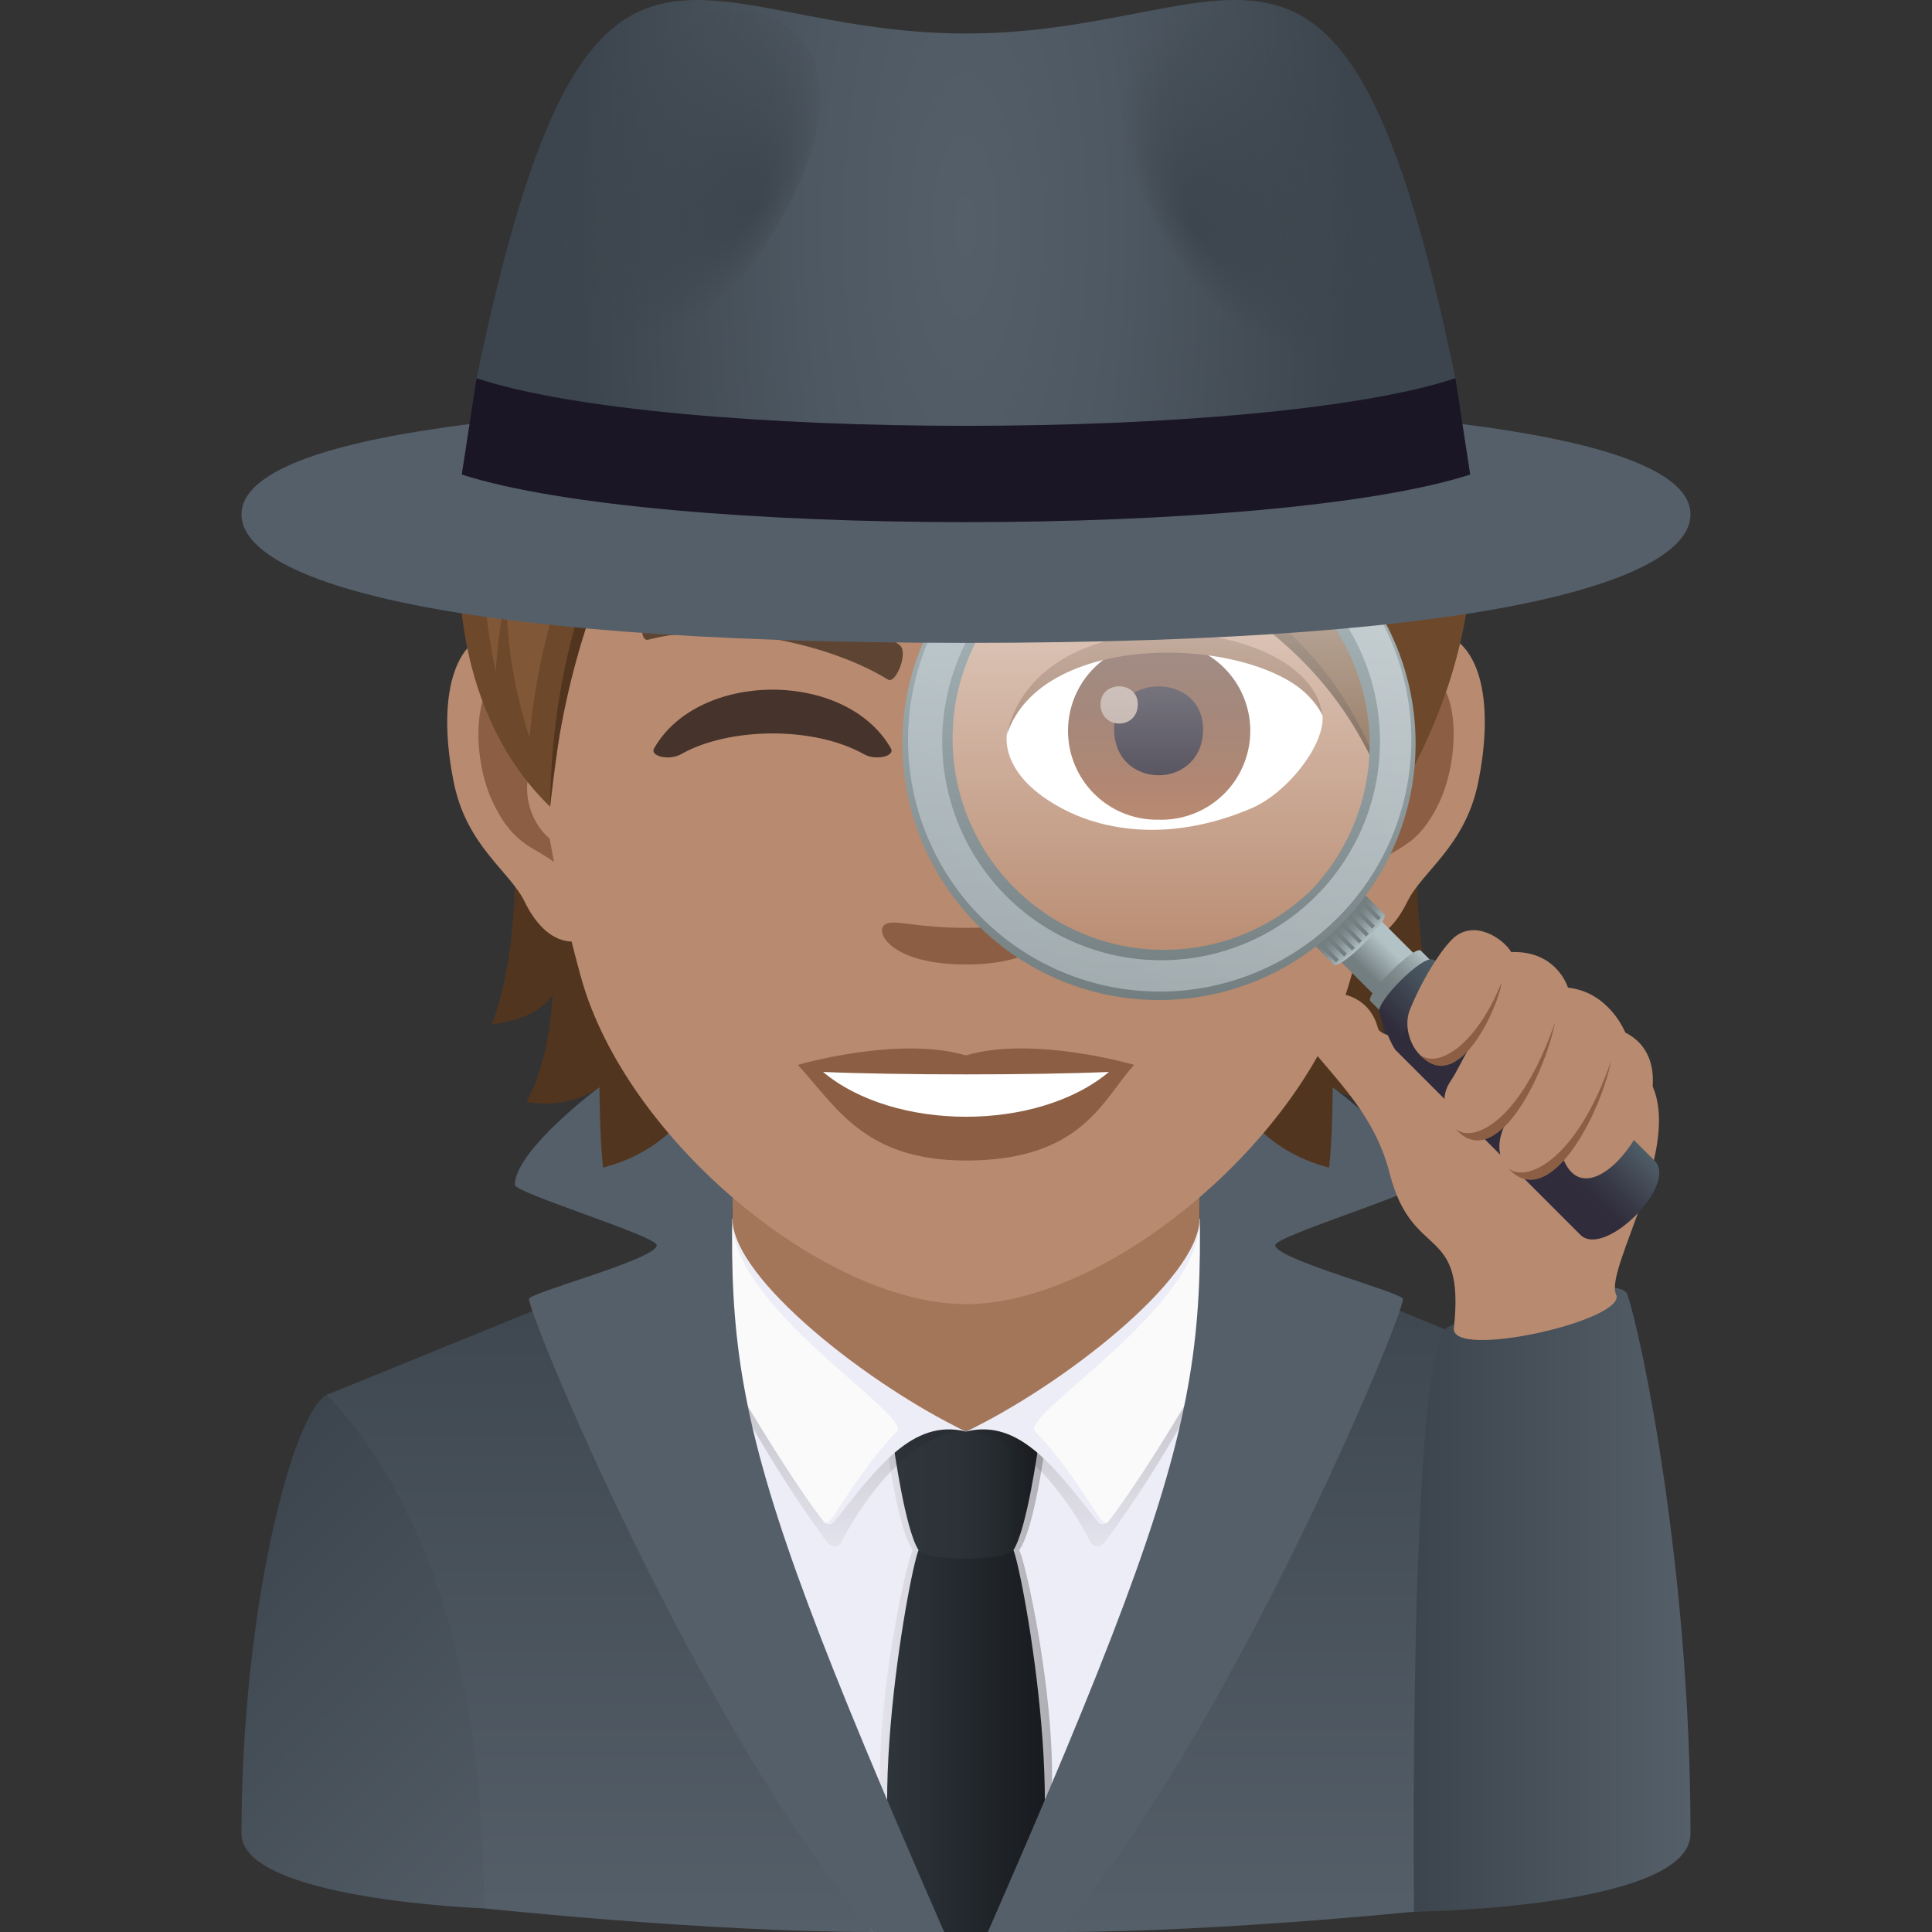 <svg xmlns="http://www.w3.org/2000/svg" xml:space="preserve" style="enable-background:new 0 0 64 64" viewBox="0 0 64 64"><rect x="0" y="0" width="64" height="64" fill="#333333" stroke="none"/><linearGradient id="a" x1="47.244" x2="60.35" y1="64.12" y2="51.014" gradientTransform="translate(-3.946 -1.626)" gradientUnits="userSpaceOnUse"><stop offset="0" style="stop-color:#13171a"/><stop offset=".04" style="stop-color:#161a1d"/><stop offset=".316" style="stop-color:#23292e"/><stop offset=".62" style="stop-color:#2b3238"/><stop offset="1" style="stop-color:#2e353b"/></linearGradient><path d="M56 60.742c0-7.562-1.745-14.057-2.833-14.539-1.214-.537-7.78 2.864-7.78 2.864l2.58 14.15S56 62.926 56 60.742z" style="fill:url(#a)"/><linearGradient id="b" x1="11.542" x2="24.648" y1="51.014" y2="64.12" gradientTransform="translate(-3.946 -1.626)" gradientUnits="userSpaceOnUse"><stop offset="0" style="stop-color:#3c454d"/><stop offset="1" style="stop-color:#555f69"/></linearGradient><path d="m16.033 63.217 2.58-14.15s-6.565-3.401-7.78-2.864C9.746 46.685 8 53.18 8 60.743c0 2.183 8.033 2.474 8.033 2.474z" style="fill:url(#b)"/><linearGradient id="c" x1="35.946" x2="35.946" y1="65.626" y2="42.534" gradientTransform="translate(-3.946 -1.626)" gradientUnits="userSpaceOnUse"><stop offset="0" style="stop-color:#555f69"/><stop offset="1" style="stop-color:#3c454d"/></linearGradient><path d="M47.967 63.217c.008-4.84.741-12.282 5.2-17.014l-12.94-5.295-16.453.026-12.94 5.269c4.458 4.732 5.191 12.175 5.2 17.014 0 0 7.337.783 12.878.783 2.557-1.825 3.95-1.501 6.176 0 5.585 0 12.88-.783 12.88-.783z" style="fill:url(#c)"/><path d="M33.098 64c2.503-5.893 10.208-17.717 6.997-22.538-2.38-3.575-13.731-3.511-16.19 0C20.61 46.17 24.39 58.107 28.912 64h4.186z" style="fill:#ededf7"/><path d="M24.263 36.56v5.6c.869 2.243 4.254 4.174 7.737 5.263 3.484-1.09 6.87-3.02 7.737-5.263v-5.6H24.263z" style="fill:#a3765a"/><linearGradient id="d" x1="33.094" x2="38.798" y1="56.835" y2="56.835" gradientTransform="translate(-3.946 -1.626)" gradientUnits="userSpaceOnUse"><stop offset="0" style="stop-color:#211c1a;stop-opacity:.05"/><stop offset="1" style="stop-color:#211c1a;stop-opacity:.3"/></linearGradient><path d="M33.762 51.348c.5-.678.858-3.442.858-3.442h-5.24s.358 2.764.858 3.442c-.367.774-1.883 8.386-.553 10.318.775 1.127 3.856 1.127 4.63 0 1.33-1.932-.186-9.544-.553-10.318z" style="fill:url(#d)"/><linearGradient id="e" x1="33.333" x2="38.559" y1="58.935" y2="58.935" gradientTransform="translate(-3.946 -1.626)" gradientUnits="userSpaceOnUse"><stop offset="0" style="stop-color:#2e353b"/><stop offset="1" style="stop-color:#181b1f"/></linearGradient><path d="M33.571 51.348c-.413-.972-2.728-.972-3.142 0-.327.773-2.1 10.43-.117 12.652h3.376c1.983-2.222.21-11.879-.117-12.652z" style="fill:url(#e)"/><linearGradient id="f" x1="33.55" x2="38.341" y1="50.993" y2="50.993" gradientTransform="translate(-3.946 -1.626)" gradientUnits="userSpaceOnUse"><stop offset="0" style="stop-color:#2e353b"/><stop offset=".432" style="stop-color:#2c3238"/><stop offset=".731" style="stop-color:#252a2f"/><stop offset=".99" style="stop-color:#191c20"/><stop offset="1" style="stop-color:#181b1f"/></linearGradient><path d="M32 47.423c-1.736-.938-2.395.483-2.395.483s.378 2.764.824 3.442c.249.377 2.894.377 3.142 0 .446-.678.825-3.442.825-3.442s-.66-1.421-2.396-.483z" style="fill:url(#f)"/><linearGradient id="g" x1="-38.526" x2="-38.526" y1="52.841" y2="44.013" gradientTransform="matrix(-1 0 0 1 -11.196 -1.626)" gradientUnits="userSpaceOnUse"><stop offset="0" style="stop-color:#211c1a;stop-opacity:.05"/><stop offset="1" style="stop-color:#211c1a;stop-opacity:.3"/></linearGradient><path d="M32 47.423c-1.398-.048-3.02 1.531-4.143 3.682-.089.17-.348.13-.463-.028-1.002-1.36-3.347-4.753-4.734-8.69 4.147 3.478 9.34 5.036 9.34 5.036z" style="fill:url(#g)"/><linearGradient id="h" x1="40.616" x2="40.616" y1="52.841" y2="44.013" gradientTransform="translate(-3.946 -1.626)" gradientUnits="userSpaceOnUse"><stop offset="0" style="stop-color:#211c1a;stop-opacity:.05"/><stop offset="1" style="stop-color:#211c1a;stop-opacity:.3"/></linearGradient><path d="M32 47.423c1.398-.048 3.02 1.531 4.143 3.682.09.17.348.13.464-.028 1.002-1.36 3.346-4.753 4.733-8.69-4.147 3.478-9.34 5.036-9.34 5.036z" style="fill:url(#h)"/><path d="M41.339 42.121c-.174-.416-1.35-1.843-1.602-1.75 0 1.998-4.575 5.542-7.737 7.052 1.786-.45 2.99 1.258 4.366 2.99.088.11.277.106.35-.012.832-1.34 4.92-7.567 4.623-8.28z" style="fill:#ededf7"/><path d="M41.339 42.121c-.174-.416-1.35-1.843-1.602-1.75.14 2.884-5.98 6.506-5.446 7.052.767.782 1.428 1.764 2.11 2.823.076.117.227.265.315.155 1.227-1.54 4.92-7.567 4.623-8.28z" style="fill:#fafafa"/><path d="M22.661 42.121c.174-.416 1.35-1.843 1.602-1.75 0 1.998 4.575 5.542 7.737 7.052-1.786-.45-2.99 1.258-4.366 2.99-.087.11-.277.106-.35-.012-.832-1.34-4.92-7.567-4.623-8.28z" style="fill:#ededf7"/><path d="M22.661 42.121c.174-.416 1.35-1.843 1.602-1.75-.14 2.884 5.98 6.506 5.446 7.052-.767.782-1.428 1.764-2.11 2.823-.075.117-.227.265-.315.155-1.227-1.54-4.92-7.567-4.623-8.28z" style="fill:#fafafa"/><path d="M46.945 39.25c0-1.849-7.483-6.833-7.431-5.324.394 11.323 1.248 11.7-6.79 30.074h2.364c5.683-6.614 11.388-20.366 11.388-20.97 0-.208-4.231-1.317-4.231-1.78 0-.303 4.7-1.731 4.7-2zm-22.459-5.324c.053-1.51-7.43 3.475-7.43 5.324 0 .269 4.7 1.696 4.7 2 0 .463-4.232 1.572-4.232 1.78 0 .603 5.706 14.356 11.388 20.97h2.365c-8.039-18.374-7.184-18.751-6.79-30.074z" style="fill:#555f69"/><path d="M16.971 26.463s.461 4.461-.673 7.465c1.595-.171 2.007-.976 2.007-.976s-.055 2.09-.866 3.555c1.499.247 2.42-.495 2.42-.495s0 1.58.117 2.667c4.365-1.128 4.104-6.208 4.104-6.208l-7.108-6.008zm30.73 7.465c-1.134-3.01-.673-7.465-.673-7.465l-7.102 6.008s-.261 5.08 4.104 6.208c.117-1.086.117-2.668.117-2.668s.921.743 2.42.495c-.818-1.457-.866-3.554-.866-3.554s.405.805 2 .977z" style="fill:#52351f"/><path d="M46.87 20.9c-2.303.283-3.967 7.99-2.517 10.024.2.282 1.39.736 2.269-1.059.488-.996 1.89-1.821 2.33-3.877.557-2.626.214-5.362-2.082-5.087zm-29.74 0c2.303.283 3.966 7.99 2.516 10.024-.2.282-1.389.736-2.269-1.059-.488-.996-1.89-1.821-2.33-3.877-.557-2.626-.207-5.362 2.083-5.087z" style="fill:#b88a6f"/><path d="M46.808 22.379c-.598.193-1.258 1.107-1.609 2.626 2.097-.454 1.574 3.046-.247 3.114.013.351.04.715.082 1.093.88-1.278 1.774-.763 2.66-2.667.791-1.712.605-4.634-.886-4.166zM18.8 24.998c-.357-1.52-1.01-2.433-1.609-2.619-1.484-.468-1.677 2.454-.88 4.166.887 1.897 1.781 1.389 2.661 2.667.041-.385.069-.742.082-1.1-1.807-.082-2.323-3.533-.254-3.114z" style="fill:#8c5f44"/><path d="M32 6.08c-9.976 0-14.781 8.125-14.183 18.568.124 2.096.708 5.128 1.43 7.727C20.739 37.77 27.339 43.202 32 43.202s11.253-5.43 12.752-10.827c.722-2.599 1.306-5.624 1.43-7.727C46.78 14.205 41.975 6.079 32 6.079z" style="fill:#b88a6f"/><path d="M43.993 18.592c-2.976-1.578-8.672-1.654-10.796-.554-.456.21-.154 1.703.228 1.562 2.956-1.17 7.727-1.195 10.496.1.37.167.523-.89.072-1.108zm-22.42 1.753c2.457-.795 6.764-.095 8.222 1.019.314.218-.11 1.305-.38 1.148-2.08-1.277-5.673-1.93-7.937-1.322-.298.078-.273-.74.095-.845z" style="fill:#5e4533"/><path d="M34.692 30.628c-.284-.198-.952.108-2.692.108-1.736 0-2.406-.306-2.69-.108-.341.24.201 1.322 2.69 1.322 2.49 0 3.035-1.082 2.692-1.322z" style="fill:#8c5f44"/><path d="M33.357 24.265c-.11.863.473 1.883 2.093 2.65 1.028.486 3.167 1.059 5.977-.127 1.264-.531 2.49-2.183 2.38-3.099-1.525-2.871-9.026-3.29-10.45.576z" style="fill:#fff"/><linearGradient id="i" x1="-1210.417" x2="-1210.417" y1="172.436" y2="171.54" gradientTransform="translate(7990.94 -1105.77) scale(6.57)" gradientUnits="userSpaceOnUse"><stop offset="0" style="stop-color:#a6694a"/><stop offset="1" style="stop-color:#4f2a1e"/></linearGradient><path d="M38.378 21.266a2.945 2.945 0 1 1 0 5.887 2.944 2.944 0 1 1 0-5.887z" style="fill:url(#i)"/><path d="M36.907 24.154c0 2.037 2.946 2.037 2.946 0 0-1.89-2.947-1.89-2.947 0z" style="fill:#1a1626"/><path d="M36.457 23.328c0 .854 1.235.854 1.235 0 0-.789-1.235-.789-1.235 0z" style="fill:#ab968c"/><path d="M33.343 24.378c1.193-3.836 9.347-3.287 10.462-.69-.414-3.306-9.443-4.18-10.462.69zM32 34.962c-2.242-.661-5.57.314-5.57.314 1.268 1.377 2.195 3.168 5.57 3.168 3.867 0 4.525-2.032 5.57-3.168 0 0-3.328-.978-5.57-.315z" style="fill:#8c5f44"/><path d="M27.266 35.51c2.352 1.973 7.103 1.984 9.468 0-2.505.107-6.944.107-9.468 0z" style="fill:#fff"/><path d="M22.56 24.984c1.562-.888 4.373-.946 6.06 0 .39.22 1.038.067.893-.19-1.475-2.599-6.375-2.595-7.847 0-.145.258.505.412.893.19z" style="fill:#45332c"/><path d="M22.602 7.64c5.225 4.983 20.775 8.104 23.47 19.083-3.678-11.02-17.2-7.926-23.47-19.084z" style="fill:#52351f"/><path d="M32.15 3.33c-6.07 0-9.101 2.749-9.72 4.055C30 18.941 42.827 15.03 46.072 26.73c6.524-10.387 1.107-23.4-13.921-23.4z" style="fill:#6e482a"/><path d="M32.15 3.33c-5.405 0-8.968 2.195-9.72 4.055 2.618 7.052 20.587 7.267 24.068 16.638-.733-6.726-6.061-11.21-6.061-11.21s4.792 3.095 7.175 7.463c-.444-6.273-5.39-9.884-5.39-9.884s4.46 3.095 5.933 6.662C47.284 9.822 43.81 3.329 32.15 3.329z" style="fill:#805837"/><path d="M44.977 10.577c-5.015-8.446-15.783-6.22-15.783-6.22s8.96.466 15.783 6.22z" style="fill:#916643"/><path d="M45.415 15.834C38.215 2.358 24.754 6.77 24.754 6.77s11.644-.448 20.66 9.065z" style="fill:#916643"/><path d="M25.514 8.625c7.418 2.75 15.932 7.704 15.932 7.704s-5.034-7.56-15.932-7.704z" style="fill:#916643"/><path d="M22.43 7.385c-7.335 1.677-9.7 14.058-4.207 19.338.68-5.63 1.34-9.246 5.08-13.055 0 0 .22-3.348-.873-6.283z" style="fill:#6e482a"/><path d="M23.131 13.235s-4.819 4.468-4.908 13.488c.825-8.937 5.128-12.972 5.128-12.972l-.22-.516z" style="fill:#52351f"/><path d="M22.506 7.64s-8.511 2.907-6.084 14.621c.055-.944.184-1.818.357-2.64-.016 1.462.202 3.066.763 4.82.736-8.14 5.459-12.113 5.459-12.113l-.495-4.689z" style="fill:#805837"/><path d="M17.265 19.485C18.352 13.4 23.182 9.39 23.182 9.39s-6.715.443-5.917 10.095z" style="fill:#916643"/><path d="M22.43 7.385c-2 9.074 7.59 10.855 11.653 10.855C26.782 13.18 22.43 7.385 22.43 7.385z" style="fill:#6e482a"/><path d="M22.19 9c.192 5.198 3.024 8.442 11.893 9.24-6.937.467-12.96-2.998-11.894-9.24z" style="fill:#52351f"/><path d="M22.43 7.385s-1.11 8.172 11.653 10.855c-7.034-5.428-8.306-8.562-11.653-10.855z" style="fill:#805837"/><path d="M29.759 15.863c-2.251-1.47-5.884-6.772-5.884-6.772s.711 5.478 5.884 6.772z" style="fill:#916643"/><linearGradient id="j" x1="50.776" x2="59.946" y1="54.603" y2="54.603" gradientTransform="translate(-3.946 -1.626)" gradientUnits="userSpaceOnUse"><stop offset="0" style="stop-color:#3c454d"/><stop offset="1" style="stop-color:#555f69"/></linearGradient><path d="M53.909 42.875c-.179-.533-3.25-.233-5.938 1.083-1.328.651-1.13 19.371-1.13 19.371S56 63.217 56 60.742c0-8.68-1.596-16.39-2.092-17.867z" style="fill:url(#j)"/><path d="M42.925 34.046c-.758-1.11 2.23-1.928 2.723.02.199.789 8.358.58 9.01 1.745 1.172 2.091-1.518 6.219-1.123 7.068.393.849-5.488 2.183-5.373 1.115.378-3.5-1.375-2.176-2.126-5.12-.566-2.214-2.1-3.343-3.111-4.828z" style="fill:#b88a6f"/><linearGradient id="k" x1="-300.438" x2="-298.535" y1="214.826" y2="214.826" gradientTransform="scale(-1 1) rotate(45 48.372 429.67)" gradientUnits="userSpaceOnUse"><stop offset=".236" style="stop-color:#b3c2c6"/><stop offset=".806" style="stop-color:#737e80"/></linearGradient><path d="m45.558 30.308 1.596 1.596-1.344 1.345-1.597-1.595z" style="fill:url(#k)"/><linearGradient id="l" x1="-300.667" x2="-298.305" y1="215.828" y2="215.828" gradientTransform="scale(-1 1) rotate(45 48.372 429.67)" gradientUnits="userSpaceOnUse"><stop offset="0" style="stop-color:#b3c2c6"/><stop offset=".176" style="stop-color:#9ca9ac"/><stop offset=".391" style="stop-color:#859194"/><stop offset=".589" style="stop-color:#788385"/><stop offset=".751" style="stop-color:#737e80"/></linearGradient><path d="M45.396 33.163c-.198-.2 1.471-1.87 1.67-1.67l.322.32c.2.199-1.471 1.87-1.67 1.67l-.322-.32z" style="fill:url(#l)"/><linearGradient id="m" x1="-287.943" x2="-284.467" y1="364.019" y2="364.019" gradientTransform="rotate(-45.001 -519.182 -203.61)" gradientUnits="userSpaceOnUse"><stop offset=".121" style="stop-color:#302c3b"/><stop offset=".619" style="stop-color:#45505b"/><stop offset=".891" style="stop-color:#4e5e67"/></linearGradient><path d="m48.689 32.327-2.458 2.458s-.166-.167-.543-1.237c-.123-.35 1.412-1.887 1.763-1.764 1.072.377 1.238.543 1.238.543z" style="fill:url(#m)"/><linearGradient id="n" x1="-287.943" x2="-284.467" y1="369.384" y2="369.384" gradientTransform="rotate(-45.001 -519.182 -203.61)" gradientUnits="userSpaceOnUse"><stop offset=".327" style="stop-color:#302c3b"/><stop offset=".55" style="stop-color:#383946"/><stop offset=".96" style="stop-color:#4c5a64"/><stop offset="1" style="stop-color:#4e5e67"/></linearGradient><path d="M54.809 38.447c.795.794-1.663 3.25-2.458 2.457L46.246 34.8c-.279-.278 2.178-2.738 2.456-2.459l6.107 6.107z" style="fill:url(#n)"/><linearGradient id="o" x1="-299.486" x2="-299.486" y1="214.102" y2="212.751" gradientTransform="scale(-1 1) rotate(45 48.372 429.67)" gradientUnits="userSpaceOnUse"><stop offset="0" style="stop-color:#b3c2c6"/><stop offset=".176" style="stop-color:#9ca9ac"/><stop offset=".391" style="stop-color:#859194"/><stop offset=".589" style="stop-color:#788385"/><stop offset=".751" style="stop-color:#737e80"/></linearGradient><path d="m45.201 29.626.656.655c.2.2-1.47 1.872-1.67 1.672l-.656-.656c-.2-.2 1.47-1.87 1.67-1.67z" style="fill:url(#o)"/><path d="m45.084 29.743.656.655-.091.093-.656-.657z" style="fill:#737e80"/><path d="M45.106 29.922h.13v.927h-.13z" style="fill:#737e80" transform="rotate(-45.001 45.171 30.386)"/><path d="m44.689 30.274.655.656-.092.093-.656-.656z" style="fill:#737e80"/><path d="M44.674 30.416h.13v.927h-.13z" style="fill:#737e80" transform="rotate(-44.944 44.739 30.88)"/><path d="M44.442 30.648h.13v.927h-.13z" style="fill:#737e80" transform="rotate(-44.944 44.507 31.113)"/><path d="M44.179 30.849h.131v.927h-.131z" style="fill:#737e80" transform="rotate(-44.984 44.242 31.313)"/><path d="M43.91 31.044h.13v.927h-.13z" style="fill:#737e80" transform="rotate(-44.996 43.972 31.506)"/><linearGradient id="p" x1="59.283" x2="59.283" y1="68.209" y2="52.994" gradientTransform="translate(-20.82 -36.044)" gradientUnits="userSpaceOnUse"><stop offset="0" style="stop-color:#fff;stop-opacity:0"/><stop offset="1" style="stop-color:#fff"/></linearGradient><path d="M43.842 29.938a7.608 7.608 0 1 0-10.758-10.76 7.608 7.608 0 0 0 10.758 10.76z" style="opacity:.65;fill:url(#p)"/><linearGradient id="q" x1="427.923" x2="439.944" y1="-1033.597" y2="-1045.618" gradientTransform="rotate(-45.001 1520.754 -30.133)" gradientUnits="userSpaceOnUse"><stop offset="0" style="stop-color:#737e80"/><stop offset="1" style="stop-color:#b3c2c6"/></linearGradient><path d="M32.453 18.548a8.5 8.5 0 1 0 12.02 12.02 8.5 8.5 0 0 0-12.02-12.02zm10.96 10.96a7.002 7.002 0 0 1-9.9-9.901 7.002 7.002 0 0 1 9.9 9.901z" style="fill:url(#q)"/><linearGradient id="r" x1="53.389" x2="65.177" y1="66.496" y2="54.708" gradientTransform="translate(-20.82 -36.044)" gradientUnits="userSpaceOnUse"><stop offset="0" style="stop-color:#cfd8dd"/><stop offset="1" style="stop-color:#e6ebed"/></linearGradient><path d="M44.358 18.665a8.336 8.336 0 1 0-11.789 11.788 8.336 8.336 0 0 0 11.789-11.788zm-.768 11.02a7.25 7.25 0 1 1-10.254-10.254 7.254 7.254 0 0 1 10.254 0 7.252 7.252 0 0 1 0 10.255z" style="opacity:.5;fill:url(#r)"/><path d="M50.06 31.538c1.521-.054 1.88 1.178 1.88 1.178 1.38.152 1.9 1.488 1.9 1.488 2.653 1.347-1.226 6.86-2.106 4.037-1.122 1.39-2.729.436-1.777-1.183-1.225 1.663-2.619-.185-1.925-1.212.261-.383.448-.859.754-1.298-1.269 1.67-2.504-.056-2.08-1.103.472-1.16 1.185-2.212 1.552-2.46.729-.491 1.606.195 1.802.553z" style="fill:#b88a6f"/><path d="M47.004 34.91c1.327 1.51 2.69-1.726 2.733-2.36-.861 2.147-2.163 2.881-2.733 2.36zm1.196 2.472c1.327 1.512 2.938-1.663 3.315-3.524-1.15 3.333-2.745 4.048-3.316 3.524zm1.754 1.307c1.327 1.512 3.04-1.685 3.415-3.546-1.15 3.332-2.843 4.07-3.415 3.546z" style="fill:#8c5f44"/><path d="M56 17.041c0 2.069-6.052 4.255-24 4.255-17.953 0-24-2.186-24-4.255 0-2.068 6.047-3.745 24-3.745 17.948 0 24 1.677 24 3.745z" style="fill:#555f69"/><radialGradient id="s" cx="130.126" cy="9.136" r="11.954" gradientTransform="matrix(1.071 0 0 3 -107.39 -19.899)" gradientUnits="userSpaceOnUse"><stop offset="0" style="stop-color:#555f69"/><stop offset=".4" style="stop-color:#4e5862"/><stop offset="1" style="stop-color:#3c454d"/></radialGradient><path d="M48.213 12.529c.693 3.323-33.119 3.323-32.426 0C19.497-5.263 22.774 1.11 32 1.11c9.224 0 12.504-6.374 16.213 11.418z" style="fill:url(#s)"/><radialGradient id="t" cx="320.638" cy="658.661" r="3.725" fx="318.023" fy="658.712" gradientTransform="matrix(.933 -.491 .906 1.502 -853.899 -825.709)" gradientUnits="userSpaceOnUse"><stop offset="0" style="stop-color:#3c454d"/><stop offset="1" style="stop-color:#3c454d;stop-opacity:0"/></radialGradient><path d="M45.661 12.711C42.895 15.557 32.513 2.502 38.816.465c4.557-1.473 10.976 7.996 6.845 12.246z" style="fill:url(#t)"/><radialGradient id="u" cx="3059.82" cy="-654.579" r="3.725" fx="3057.205" fy="-654.527" gradientTransform="matrix(-.933 -.491 -.906 1.502 2284.39 2491.127)" gradientUnits="userSpaceOnUse"><stop offset="0" style="stop-color:#3c454d"/><stop offset="1" style="stop-color:#3c454d;stop-opacity:0"/></radialGradient><path d="M18.338 12.711C21.105 15.557 31.487 2.502 25.184.465c-4.557-1.473-10.976 7.996-6.846 12.246z" style="fill:url(#u)"/><path d="m15.787 12.529-.49 3.191c6.527 2.102 26.879 2.102 33.406 0l-.49-3.191c-6.328 2.103-26.1 2.103-32.426 0z" style="fill:#1a1626"/></svg>